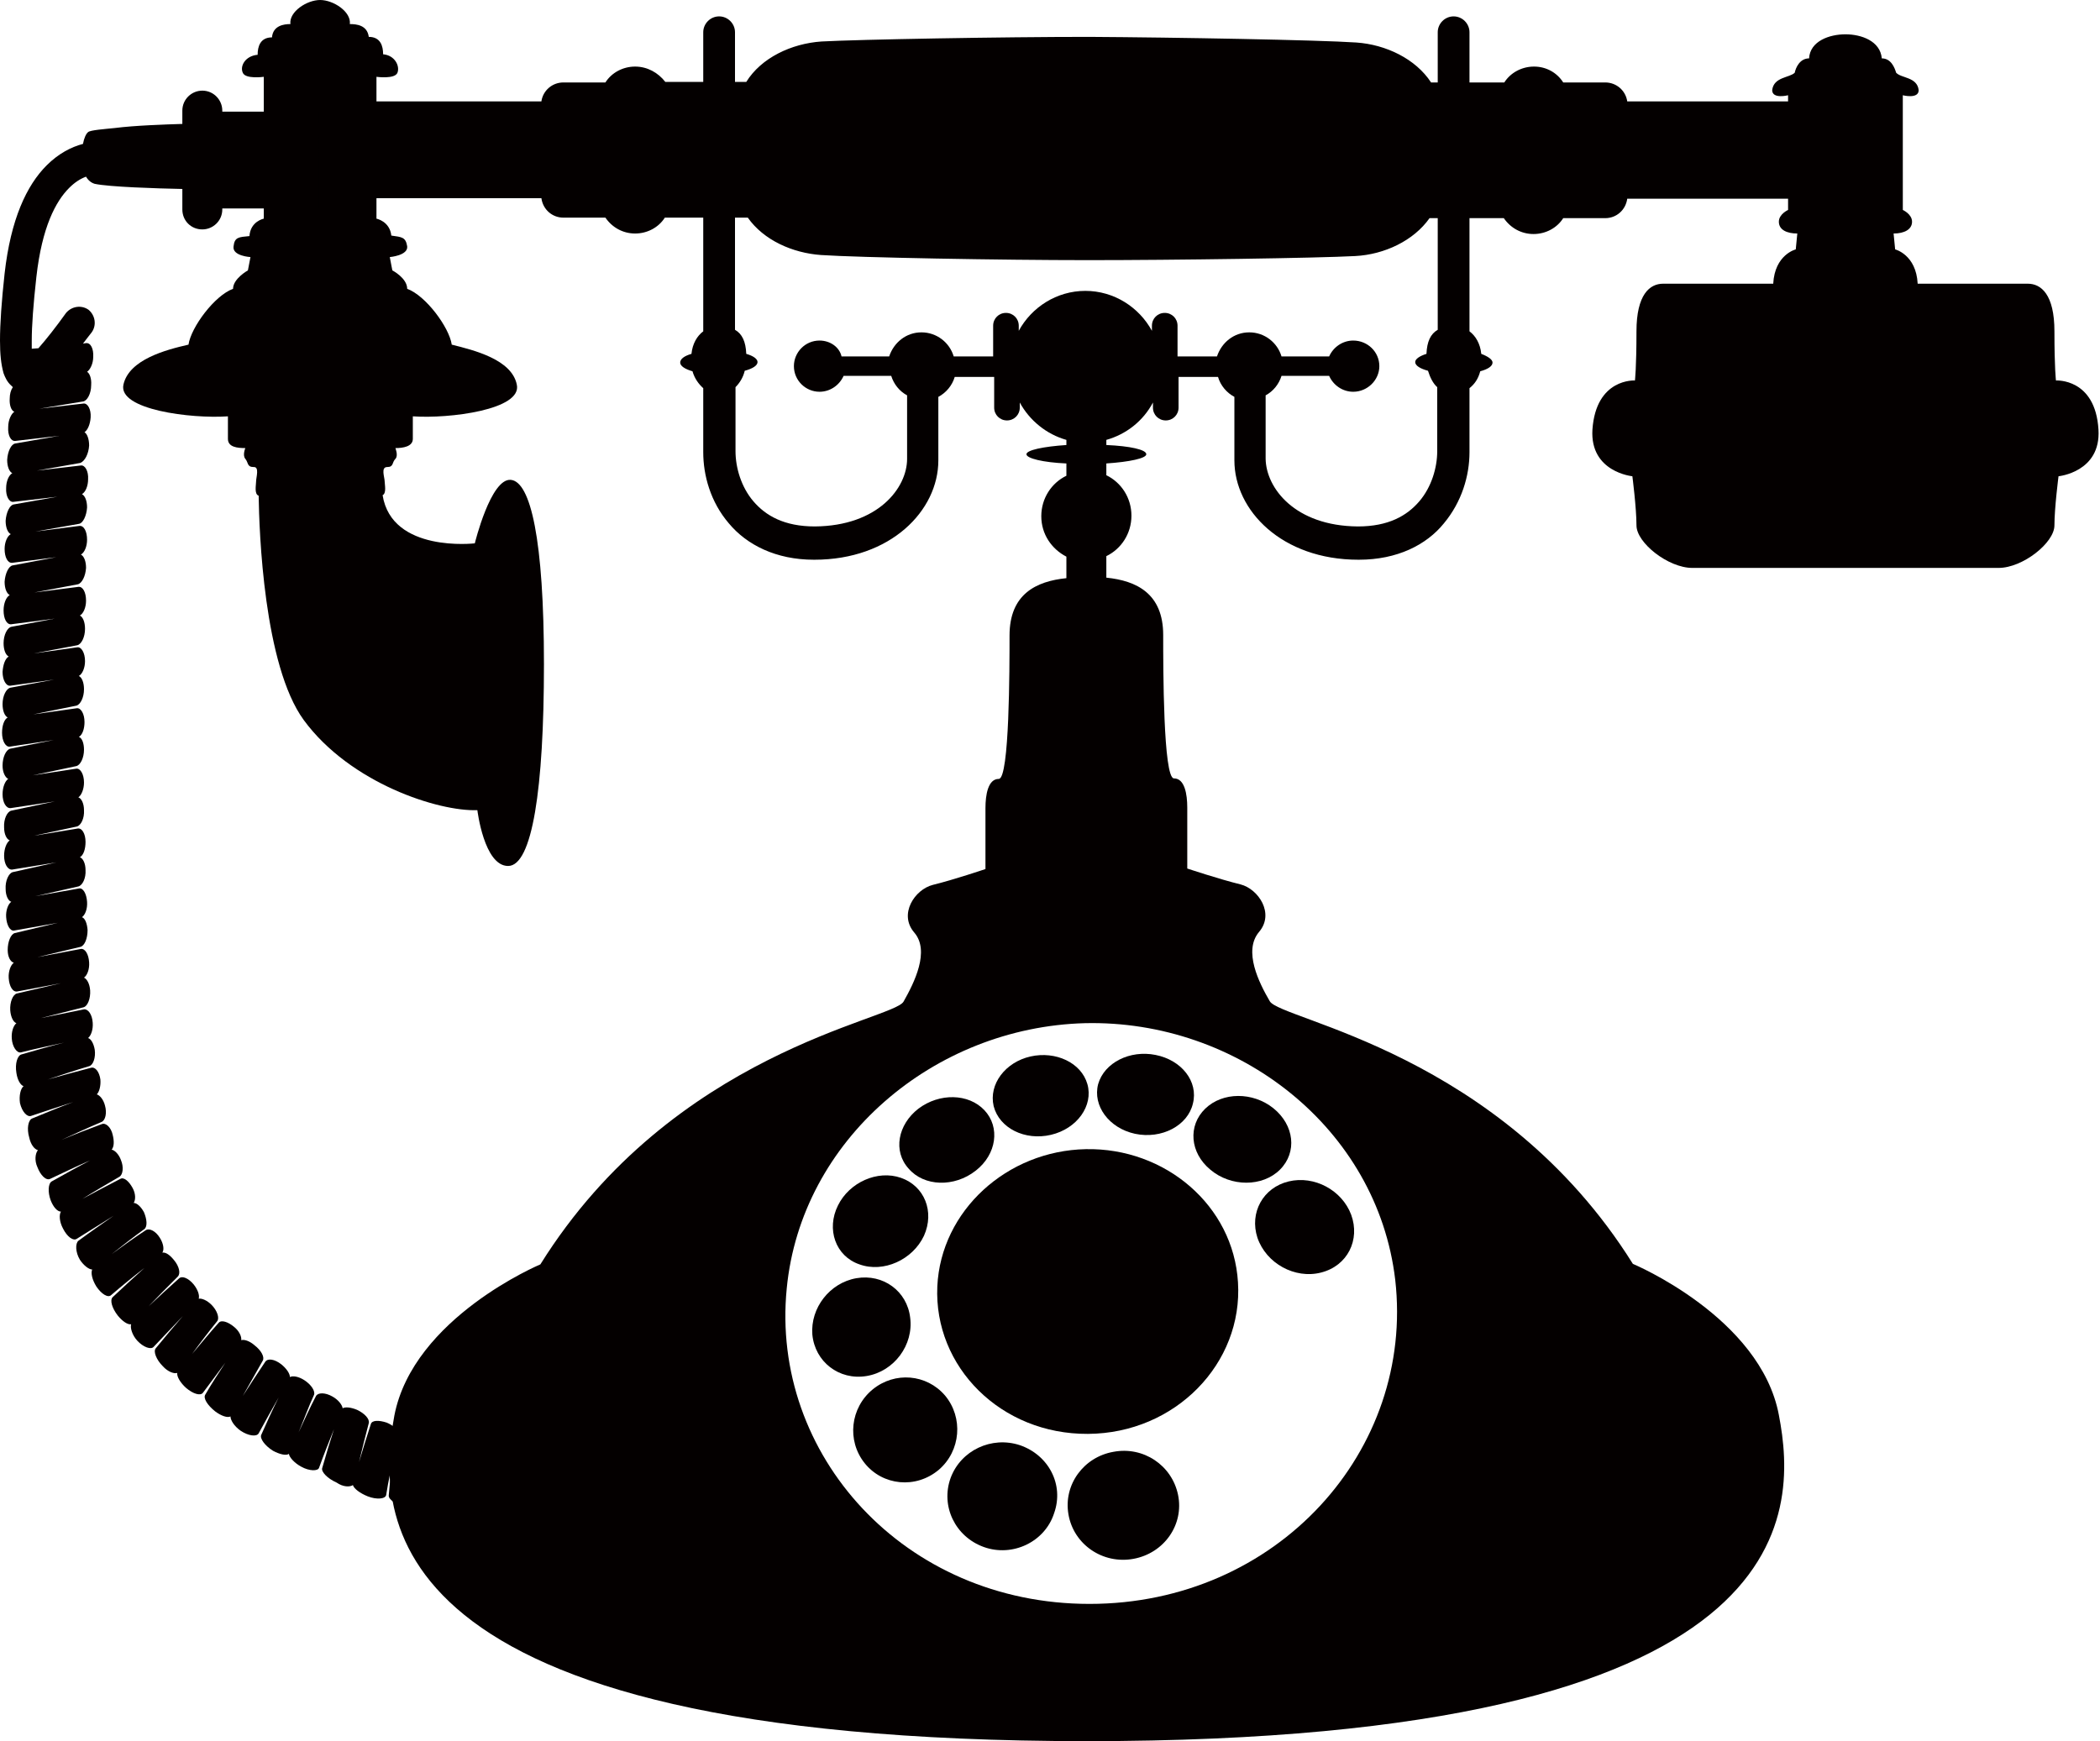 <?xml version="1.0" encoding="utf-8"?>
<!-- Generator: Adobe Illustrator 19.2.1, SVG Export Plug-In . SVG Version: 6.00 Build 0)  -->
<svg version="1.1" id="レイヤー_1" xmlns="http://www.w3.org/2000/svg" xmlns:xlink="http://www.w3.org/1999/xlink" x="0px"
	 y="0px" viewBox="0 0 41 34" style="enable-background:new 0 0 41 34;" xml:space="preserve">
<style type="text/css">
	.st0{fill:#FFBA00;}
	.st1{fill:#221714;}
	.st2{fill:#040000;}
</style>
<g>
	<ellipse class="st1" cx="10.11" cy="13.47" rx="0.23" ry="2.92"/>
	<path class="st2" d="M5.15,3.87v0.4c0,0-0.26,0.05-0.28,0.34C4.66,4.63,4.58,4.63,4.56,4.81C4.53,5,4.89,5.02,4.89,5.02L4.84,5.28
		c0,0-0.29,0.16-0.29,0.36C4.19,5.77,3.73,6.39,3.68,6.73c-0.44,0.1-1.16,0.29-1.27,0.78C2.3,8,3.73,8.18,4.45,8.13
		c0,0,0,0.28,0,0.44s0.18,0.18,0.34,0.18c0,0-0.06,0.14,0,0.21c0.06,0.07,0.03,0.16,0.16,0.16C5.07,9.11,5,9.32,5,9.4
		c0,0.07-0.04,0.25,0.05,0.28c0.01,0.7,0.1,3.31,0.88,4.38c0.91,1.24,2.64,1.79,3.39,1.76c0,0,0.13,1.09,0.6,1.09
		c0.47,0,0.7-1.5,0.7-3.94c0-2.43-0.26-3.57-0.65-3.6c-0.39-0.03-0.7,1.24-0.7,1.24s-1.62,0.19-1.8-0.94
		C7.55,9.63,7.51,9.46,7.51,9.4c0-0.08-0.08-0.28,0.05-0.28c0.13,0,0.09-0.09,0.16-0.16c0.06-0.06,0-0.21,0-0.21
		c0.15,0,0.34-0.03,0.34-0.18s0-0.44,0-0.44C8.77,8.18,10.2,8,10.09,7.51c-0.1-0.49-0.83-0.67-1.27-0.78
		C8.77,6.39,8.31,5.77,7.95,5.64c0-0.21-0.29-0.36-0.29-0.36L7.61,5.02c0,0,0.36-0.03,0.34-0.21c-0.03-0.18-0.1-0.18-0.31-0.21
		C7.61,4.32,7.35,4.27,7.35,4.27v-0.4h3.22C10.6,4.09,10.78,4.25,11,4.25h0.82c0.13,0.19,0.34,0.31,0.58,0.31
		c0.24,0,0.46-0.12,0.58-0.31h1.62c0.31,0.44,0.87,0.69,1.43,0.73c0.74,0.05,3.52,0.1,5.21,0.1c1.69,0,4.48-0.04,5.22-0.08
		c0.57-0.03,1.14-0.3,1.45-0.74h1.45c0.13,0.19,0.34,0.31,0.58,0.31c0.24,0,0.46-0.12,0.58-0.31h0.82c0.22,0,0.4-0.16,0.43-0.38
		h3.14v0.22c0,0-0.18,0.08-0.18,0.23c0,0.16,0.16,0.23,0.36,0.23l-0.03,0.31c0,0-0.41,0.1-0.44,0.67c-0.36,0-1.89,0-2.15,0
		c-0.26,0-0.52,0.21-0.52,0.93c0,0.72-0.03,0.96-0.03,0.96s-0.76-0.05-0.83,0.96c-0.05,0.83,0.78,0.91,0.78,0.91
		s0.08,0.62,0.08,0.96c0,0.34,0.62,0.83,1.09,0.83c0.47,0,2.99,0,2.99,0s2.52,0,2.99,0c0.47,0,1.09-0.49,1.09-0.83
		c0-0.34,0.08-0.96,0.08-0.96s0.83-0.08,0.78-0.91c-0.06-1.01-0.83-0.96-0.83-0.96s-0.03-0.23-0.03-0.96c0-0.72-0.26-0.93-0.52-0.93
		c-0.26,0-1.79,0-2.15,0c-0.03-0.57-0.44-0.67-0.44-0.67l-0.03-0.31c0.21,0,0.36-0.08,0.36-0.23c0-0.15-0.18-0.23-0.18-0.23V1.86
		c0,0,0.31,0.08,0.31-0.1c-0.03-0.26-0.34-0.23-0.44-0.34c-0.03-0.1-0.1-0.28-0.28-0.28c-0.03-0.34-0.4-0.47-0.71-0.47
		c-0.31,0-0.69,0.13-0.71,0.47c-0.18,0-0.26,0.18-0.28,0.28c-0.1,0.1-0.41,0.08-0.44,0.34c0,0.18,0.31,0.1,0.31,0.1v0.12h-3.14
		c-0.03-0.21-0.21-0.37-0.43-0.37h-0.82C30.4,1.42,30.19,1.3,29.95,1.3c-0.24,0-0.46,0.12-0.58,0.31h-1.43
		c-0.3-0.46-0.88-0.74-1.46-0.78c-0.74-0.05-3.54-0.1-5.22-0.11c-1.69,0-4.48,0.05-5.22,0.09c-0.59,0.04-1.18,0.32-1.47,0.79h-1.58
		C12.85,1.42,12.64,1.3,12.4,1.3c-0.24,0-0.46,0.12-0.58,0.31H11c-0.22,0-0.4,0.16-0.43,0.37H7.35V1.5c0,0,0.36,0.05,0.41-0.08
		c0.05-0.13-0.05-0.34-0.28-0.36c0-0.16-0.05-0.34-0.28-0.34C7.17,0.49,6.96,0.47,6.83,0.47C6.86,0.23,6.51,0,6.25,0
		C5.99,0,5.64,0.23,5.67,0.47c-0.13,0-0.34,0.03-0.36,0.26c-0.23,0-0.28,0.18-0.28,0.34C4.79,1.09,4.68,1.29,4.74,1.42
		C4.79,1.55,5.15,1.5,5.15,1.5v0.48V3.87z"/>
	<path class="st2" d="M8.87,28.28c-0.01-0.08-0.1-0.13-0.24-0.17c-0.14-0.03-0.26,0.01-0.28,0.09c-0.04,0.27-0.06,0.54-0.07,0.81
		c0-0.27,0.01-0.55,0.03-0.82c0-0.08-0.11-0.18-0.26-0.22c-0.12-0.03-0.23-0.03-0.27,0.01c-0.02-0.07-0.11-0.15-0.23-0.2
		c-0.15-0.05-0.29-0.05-0.31,0.03c-0.08,0.25-0.16,0.5-0.23,0.74c0.06-0.25,0.12-0.5,0.19-0.76c0.02-0.08-0.08-0.19-0.23-0.26
		c-0.12-0.05-0.23-0.06-0.28-0.03c-0.01-0.07-0.09-0.17-0.2-0.23c-0.14-0.08-0.28-0.08-0.32-0.01c-0.12,0.23-0.23,0.47-0.34,0.71
		c0.1-0.24,0.19-0.49,0.3-0.73c0.03-0.07-0.05-0.2-0.19-0.29c-0.11-0.07-0.22-0.09-0.28-0.06c0-0.07-0.07-0.17-0.17-0.25
		c-0.13-0.1-0.26-0.12-0.31-0.05c-0.15,0.22-0.29,0.44-0.44,0.67c0.13-0.23,0.26-0.46,0.39-0.69c0.04-0.07-0.03-0.2-0.16-0.3
		c-0.09-0.08-0.2-0.12-0.26-0.1c0.01-0.07-0.04-0.18-0.14-0.26c-0.12-0.1-0.25-0.14-0.3-0.08c-0.18,0.2-0.35,0.41-0.52,0.61
		c0.16-0.22,0.32-0.43,0.49-0.64c0.05-0.06,0-0.21-0.11-0.32c-0.09-0.09-0.19-0.13-0.25-0.12c0.02-0.07-0.02-0.18-0.1-0.28
		c-0.1-0.12-0.22-0.17-0.28-0.12c-0.2,0.18-0.4,0.36-0.6,0.55c0.19-0.2,0.38-0.39,0.57-0.58c0.06-0.06,0.03-0.2-0.07-0.32
		c-0.08-0.1-0.16-0.16-0.23-0.15c0.04-0.06,0.02-0.18-0.05-0.29c-0.08-0.13-0.2-0.19-0.27-0.15c-0.23,0.15-0.45,0.31-0.67,0.47
		C2.38,24.33,2.6,24.16,2.82,24c0.06-0.05,0.05-0.19-0.01-0.33c-0.06-0.11-0.14-0.18-0.2-0.18c0.04-0.06,0.04-0.18-0.02-0.29
		c-0.07-0.13-0.17-0.22-0.24-0.18c-0.25,0.13-0.5,0.26-0.74,0.39c0.24-0.15,0.48-0.29,0.72-0.43c0.07-0.04,0.09-0.19,0.03-0.33
		c-0.04-0.11-0.12-0.19-0.18-0.2c0.05-0.06,0.05-0.17,0.02-0.29c-0.03-0.14-0.13-0.24-0.21-0.21c-0.27,0.1-0.53,0.2-0.79,0.31
		c0.26-0.12,0.52-0.24,0.78-0.35c0.08-0.03,0.11-0.18,0.07-0.32c-0.03-0.12-0.1-0.2-0.16-0.22c0.05-0.05,0.08-0.17,0.07-0.29
		c-0.02-0.15-0.1-0.25-0.18-0.23C1.48,20.93,1.21,21,0.93,21.08c0.27-0.09,0.54-0.18,0.81-0.26c0.08-0.02,0.13-0.17,0.11-0.32
		c-0.02-0.12-0.07-0.21-0.13-0.23c0.06-0.05,0.1-0.17,0.09-0.3c-0.01-0.16-0.09-0.27-0.17-0.26l-0.84,0.17l0.83-0.21
		c0.08-0.02,0.14-0.17,0.13-0.33c-0.01-0.13-0.06-0.22-0.12-0.25c0.06-0.04,0.11-0.16,0.1-0.3c-0.01-0.16-0.08-0.27-0.16-0.26
		l-0.85,0.16l0.84-0.2c0.08-0.02,0.14-0.16,0.14-0.33c-0.01-0.13-0.05-0.23-0.11-0.25c0.06-0.04,0.11-0.16,0.1-0.3
		c-0.01-0.16-0.08-0.28-0.16-0.26L0.69,17.5l0.84-0.19c0.08-0.02,0.15-0.16,0.14-0.32c0-0.13-0.05-0.23-0.11-0.25
		c0.07-0.04,0.11-0.16,0.11-0.3c0-0.16-0.07-0.28-0.16-0.26l-0.85,0.14l0.84-0.18c0.08-0.02,0.15-0.16,0.14-0.32
		c0-0.13-0.05-0.23-0.11-0.25c0.06-0.04,0.11-0.16,0.11-0.29c0-0.16-0.07-0.28-0.15-0.27l-0.85,0.13l0.85-0.18
		c0.08-0.02,0.15-0.16,0.15-0.32c0-0.13-0.04-0.23-0.1-0.25c0.07-0.04,0.11-0.16,0.11-0.29c0-0.16-0.07-0.28-0.15-0.27l-0.85,0.12
		l0.84-0.17c0.08-0.02,0.15-0.16,0.15-0.32c0-0.13-0.04-0.23-0.1-0.26c0.07-0.04,0.12-0.16,0.12-0.29c0-0.16-0.07-0.28-0.15-0.27
		l-0.85,0.12l0.85-0.16c0.08-0.02,0.15-0.16,0.15-0.32c0-0.13-0.04-0.23-0.1-0.26c0.07-0.04,0.12-0.16,0.12-0.29
		c0-0.16-0.06-0.28-0.15-0.27l-0.86,0.11l0.85-0.16c0.08-0.02,0.15-0.16,0.16-0.32c0-0.13-0.04-0.23-0.1-0.26
		c0.07-0.04,0.12-0.16,0.12-0.29c0-0.16-0.06-0.28-0.15-0.27l-0.86,0.11l0.85-0.15c0.08-0.01,0.15-0.16,0.16-0.32
		c0-0.13-0.04-0.23-0.1-0.26c0.07-0.04,0.12-0.16,0.12-0.29c0.01-0.16-0.06-0.28-0.14-0.27l-0.86,0.1l0.85-0.15
		C1.66,9,1.73,8.86,1.74,8.7c0-0.13-0.04-0.23-0.09-0.26C1.71,8.4,1.76,8.29,1.77,8.15c0.01-0.16-0.06-0.28-0.14-0.27l-0.86,0.1
		l0.85-0.14c0.08-0.01,0.16-0.15,0.16-0.32C1.79,7.39,1.75,7.29,1.7,7.26C1.76,7.22,1.82,7.1,1.82,6.97
		C1.83,6.81,1.77,6.69,1.68,6.7L1.62,6.71c0.05-0.07,0.11-0.14,0.17-0.22c0.1-0.14,0.07-0.33-0.06-0.44
		c-0.14-0.1-0.33-0.07-0.44,0.06C1.09,6.39,0.9,6.63,0.75,6.8L0.62,6.81c0-0.05,0-0.1,0-0.16c0-0.29,0.03-0.7,0.09-1.24
		c0.11-0.98,0.38-1.48,0.64-1.74c0.11-0.11,0.22-0.18,0.33-0.22c0.04,0.07,0.1,0.12,0.17,0.14c0.28,0.06,1.2,0.09,1.71,0.1v0.4
		c0,0.22,0.17,0.39,0.39,0.39c0.21,0,0.39-0.17,0.39-0.39V4.07h1.89V2.18H4.34V2.16c0-0.21-0.17-0.39-0.39-0.39
		c-0.21,0-0.39,0.17-0.39,0.39v0.26C3.23,2.43,2.63,2.45,2.24,2.5C2.05,2.52,1.76,2.54,1.72,2.58C1.68,2.61,1.64,2.7,1.62,2.81
		C1.39,2.87,1.14,3,0.91,3.23c-0.39,0.39-0.7,1.05-0.82,2.11C0.03,5.89,0,6.32,0,6.65c0,0.27,0.02,0.46,0.07,0.64
		C0.1,7.37,0.14,7.46,0.22,7.53c0.01,0.01,0.02,0.02,0.03,0.03C0.21,7.62,0.19,7.7,0.19,7.78C0.18,7.91,0.22,8.02,0.28,8.04
		C0.22,8.08,0.16,8.2,0.16,8.34C0.15,8.5,0.21,8.62,0.3,8.61l0.86-0.1L0.3,8.66C0.22,8.67,0.15,8.81,0.14,8.98
		c0,0.13,0.04,0.23,0.1,0.26C0.17,9.28,0.12,9.4,0.12,9.53C0.11,9.69,0.18,9.81,0.26,9.8L1.12,9.7L0.27,9.85
		c-0.08,0.01-0.15,0.16-0.16,0.32c0,0.13,0.04,0.23,0.1,0.26c-0.07,0.04-0.12,0.16-0.12,0.29c0,0.16,0.06,0.28,0.15,0.27l0.86-0.11
		l-0.85,0.16c-0.08,0.01-0.15,0.16-0.16,0.32c0,0.13,0.04,0.23,0.1,0.26c-0.07,0.04-0.12,0.16-0.12,0.3c0,0.16,0.06,0.28,0.15,0.27
		l0.85-0.11l-0.85,0.16c-0.08,0.02-0.15,0.16-0.15,0.32c0,0.13,0.04,0.23,0.1,0.26c-0.07,0.04-0.11,0.16-0.12,0.3
		c0,0.16,0.07,0.28,0.15,0.27l0.86-0.12L0.2,13.43c-0.08,0.02-0.15,0.16-0.15,0.32c0,0.13,0.04,0.23,0.1,0.26
		c-0.07,0.04-0.11,0.16-0.11,0.3c0,0.16,0.07,0.28,0.15,0.27l0.86-0.13L0.2,14.62c-0.08,0.02-0.15,0.16-0.15,0.33
		c0,0.13,0.05,0.23,0.11,0.26c-0.06,0.04-0.11,0.16-0.11,0.3c0,0.16,0.07,0.28,0.16,0.27l0.86-0.13l-0.85,0.18
		c-0.08,0.02-0.15,0.16-0.14,0.33c0,0.13,0.05,0.23,0.11,0.25c-0.06,0.04-0.11,0.16-0.11,0.3c0,0.16,0.07,0.28,0.16,0.27l0.86-0.14
		l-0.85,0.19c-0.08,0.02-0.15,0.17-0.14,0.33c0,0.13,0.05,0.23,0.11,0.25c-0.06,0.04-0.11,0.17-0.1,0.3
		c0.01,0.16,0.08,0.28,0.16,0.26l0.85-0.15l-0.84,0.2c-0.08,0.02-0.14,0.17-0.14,0.33c0,0.13,0.05,0.23,0.12,0.25
		c-0.06,0.04-0.11,0.17-0.1,0.3c0.01,0.16,0.08,0.28,0.17,0.26l0.85-0.16L0.33,19.4c-0.08,0.02-0.14,0.17-0.13,0.33
		c0.01,0.13,0.06,0.23,0.12,0.25c-0.06,0.05-0.1,0.17-0.09,0.3c0.01,0.16,0.1,0.29,0.18,0.27c0.28-0.07,0.56-0.13,0.84-0.19
		c-0.28,0.07-0.55,0.15-0.83,0.23c-0.08,0.02-0.13,0.18-0.1,0.36c0.02,0.14,0.08,0.24,0.14,0.26c-0.06,0.05-0.09,0.19-0.07,0.33
		c0.04,0.17,0.14,0.28,0.22,0.25c0.27-0.09,0.54-0.18,0.82-0.27c-0.27,0.1-0.53,0.21-0.8,0.32c-0.08,0.03-0.11,0.2-0.06,0.37
		c0.03,0.14,0.1,0.23,0.17,0.25c-0.05,0.06-0.07,0.2-0.01,0.33c0.06,0.16,0.17,0.27,0.25,0.23c0.26-0.12,0.52-0.25,0.78-0.36
		c-0.25,0.13-0.5,0.27-0.75,0.41c-0.07,0.04-0.08,0.21-0.02,0.37c0.05,0.13,0.13,0.22,0.2,0.22c-0.04,0.06-0.03,0.2,0.04,0.33
		c0.08,0.16,0.2,0.25,0.27,0.2c0.24-0.15,0.48-0.3,0.72-0.45c-0.23,0.16-0.46,0.32-0.69,0.49c-0.06,0.05-0.06,0.22,0.03,0.37
		c0.08,0.12,0.18,0.19,0.24,0.19c-0.03,0.07,0,0.2,0.08,0.33c0.1,0.15,0.23,0.23,0.29,0.17c0.21-0.18,0.43-0.36,0.65-0.53
		c-0.21,0.19-0.42,0.38-0.62,0.57c-0.06,0.06-0.01,0.22,0.1,0.36c0.09,0.11,0.19,0.18,0.26,0.17c-0.02,0.07,0.02,0.21,0.12,0.32
		C2.8,26.31,2.95,26.36,3,26.3c0.19-0.2,0.38-0.4,0.57-0.6c-0.18,0.21-0.36,0.42-0.53,0.63c-0.05,0.06,0.01,0.22,0.14,0.35
		c0.1,0.11,0.22,0.15,0.28,0.13c-0.01,0.07,0.06,0.19,0.17,0.29c0.14,0.12,0.28,0.16,0.33,0.1l0.44-0.59
		c-0.13,0.2-0.27,0.41-0.39,0.62c-0.05,0.07,0.04,0.21,0.19,0.33c0.12,0.09,0.24,0.13,0.3,0.1c0,0.07,0.07,0.19,0.2,0.28
		c0.15,0.1,0.31,0.12,0.35,0.05c0.13-0.24,0.26-0.47,0.39-0.7c-0.12,0.24-0.23,0.48-0.34,0.73c-0.03,0.07,0.07,0.21,0.23,0.31
		c0.13,0.07,0.26,0.1,0.31,0.06c0.01,0.07,0.11,0.18,0.24,0.25c0.16,0.09,0.33,0.09,0.35,0.02c0.09-0.25,0.19-0.5,0.29-0.75
		c-0.08,0.25-0.16,0.51-0.23,0.76c-0.02,0.07,0.1,0.2,0.28,0.28C6.7,29.04,6.83,29.04,6.89,29c0.02,0.07,0.14,0.16,0.29,0.22
		c0.18,0.07,0.35,0.05,0.36-0.03c0.04-0.26,0.1-0.52,0.15-0.78c-0.04,0.26-0.08,0.52-0.1,0.79c-0.01,0.08,0.14,0.18,0.34,0.24
		c0.16,0.04,0.3,0.02,0.35-0.03c0.04,0.07,0.17,0.15,0.37,0.16c0.23,0.02,0.4-0.03,0.39-0.11C8.94,29.07,8.89,28.67,8.87,28.28z
		 M1.1,7.34C1.1,7.34,1.1,7.34,1.1,7.34l0.11-0.02L1.1,7.34z"/>
	<g>
		<path class="st2" d="M19.05,22.86c0.41-0.32,0.48-0.85,0.17-1.18c-0.31-0.33-0.88-0.34-1.29-0.03c-0.4,0.31-0.5,0.83-0.19,1.17
			C18.04,23.17,18.63,23.19,19.05,22.86z"/>
		<path class="st2" d="M16.78,24.69c0.47,0.17,1.04-0.09,1.26-0.56c0.21-0.47,0.01-0.97-0.45-1.13c-0.46-0.16-1.01,0.09-1.23,0.54
			C16.13,24,16.31,24.53,16.78,24.69z"/>
		<path class="st2" d="M16.92,26.87c0.54-0.09,0.92-0.61,0.85-1.14c-0.06-0.52-0.53-0.86-1.05-0.77c-0.52,0.09-0.9,0.58-0.86,1.1
			C15.91,26.59,16.38,26.96,16.92,26.87z"/>
		<path class="st2" d="M22.16,22.14c0.52,0.11,1.03-0.16,1.13-0.59c0.11-0.43-0.22-0.85-0.73-0.95c-0.5-0.1-1,0.15-1.12,0.57
			C21.33,21.59,21.65,22.03,22.16,22.14z"/>
		<path class="st2" d="M20.52,22.16c0.51-0.12,0.83-0.57,0.71-0.99c-0.12-0.42-0.62-0.65-1.11-0.54c-0.49,0.11-0.82,0.54-0.72,0.97
			C19.51,22.03,20.01,22.28,20.52,22.16z"/>
		<path class="st2" d="M18.45,27.25c-0.36-0.42-0.98-0.47-1.41-0.12c-0.44,0.36-0.51,1-0.16,1.44c0.35,0.44,1,0.51,1.45,0.13
			C18.76,28.33,18.81,27.68,18.45,27.25z"/>
		<path class="st2" d="M34.73,27.63c-0.36-1.91-2.85-2.95-2.85-2.95c-2.59-4.14-6.89-4.76-7.09-5.13c-0.21-0.36-0.52-0.98-0.21-1.35
			c0.31-0.36-0.01-0.84-0.36-0.93c-0.41-0.1-1.04-0.31-1.04-0.31s0-0.93,0-1.19c0-0.26-0.05-0.57-0.26-0.57
			c-0.21,0-0.21-2.17-0.21-2.8c0-0.81-0.52-1.06-1.11-1.12v-0.42c0.29-0.14,0.49-0.44,0.49-0.79c0-0.35-0.2-0.65-0.49-0.79V9.05
			c0.45-0.03,0.78-0.1,0.78-0.18c0-0.09-0.32-0.16-0.78-0.18v-0.1c0.39-0.11,0.72-0.37,0.91-0.73v0.1c0,0.14,0.11,0.25,0.25,0.25
			c0.14,0,0.25-0.11,0.25-0.25v-0.6h0.77c0.05,0.17,0.17,0.31,0.32,0.39c0,0.36,0,0.84,0,1.24c0,0.98,0.93,1.94,2.42,1.94
			c0,0,0.01,0,0.01,0c0.75,0,1.32-0.29,1.66-0.71c0.35-0.42,0.5-0.93,0.5-1.39c0-0.27,0-0.74,0-1.25c0.1-0.08,0.17-0.18,0.21-0.33
			c0.15-0.04,0.24-0.1,0.24-0.17c0-0.06-0.09-0.12-0.22-0.17c-0.02-0.2-0.11-0.35-0.23-0.44c0-0.54,0-0.94,0-0.95V0.63
			c0-0.17-0.14-0.31-0.31-0.31c-0.17,0-0.31,0.14-0.31,0.31v4.89c0,0,0,0.4,0,0.92c-0.14,0.08-0.21,0.23-0.22,0.47
			c-0.13,0.04-0.22,0.1-0.22,0.16c0,0.07,0.1,0.13,0.25,0.17c0.04,0.13,0.1,0.25,0.18,0.32c0,0.51,0,0.98,0,1.25
			c0,0.32-0.11,0.7-0.35,0.98c-0.24,0.28-0.6,0.49-1.2,0.49c-1.23-0.01-1.79-0.75-1.8-1.32c0-0.39,0-0.84,0-1.2
			c0-0.01,0-0.03,0-0.04c0.15-0.08,0.26-0.22,0.31-0.38h0.93c0.08,0.18,0.26,0.31,0.47,0.31c0.28,0,0.51-0.23,0.51-0.5
			c0-0.28-0.23-0.5-0.51-0.5c-0.21,0-0.39,0.13-0.47,0.31h-0.93c-0.08-0.27-0.33-0.47-0.63-0.47c-0.3,0-0.54,0.2-0.63,0.47h-0.77
			v-0.6c0-0.14-0.11-0.25-0.25-0.25c-0.14,0-0.25,0.11-0.25,0.25v0.1c-0.25-0.46-0.74-0.78-1.3-0.78c-0.56,0-1.05,0.32-1.3,0.78
			v-0.1c0-0.14-0.11-0.25-0.25-0.25c-0.14,0-0.25,0.11-0.25,0.25v0.6h-0.77c-0.08-0.27-0.33-0.47-0.63-0.47
			c-0.3,0-0.54,0.2-0.63,0.47h-0.93C16.39,6.78,16.21,6.65,16,6.65c-0.28,0-0.5,0.23-0.5,0.5c0,0.28,0.23,0.5,0.5,0.5
			c0.21,0,0.39-0.13,0.47-0.31h0.93c0.05,0.16,0.16,0.3,0.31,0.38c0,0.01,0,0.03,0,0.04c0,0.36,0,0.82,0,1.2
			c0,0.57-0.57,1.31-1.8,1.32c-0.6,0-0.96-0.21-1.2-0.49c-0.24-0.28-0.35-0.66-0.35-0.98c0-0.27,0-0.74,0-1.25
			c0.08-0.08,0.15-0.19,0.18-0.32c0.15-0.04,0.25-0.1,0.25-0.17c0-0.06-0.08-0.12-0.22-0.16c-0.01-0.24-0.08-0.39-0.22-0.47
			c0-0.53,0-0.92,0-0.92V0.63c0-0.17-0.14-0.31-0.31-0.31c-0.17,0-0.31,0.14-0.31,0.31v4.89c0,0,0,0.41,0,0.95
			c-0.12,0.09-0.21,0.24-0.23,0.44c-0.14,0.04-0.22,0.1-0.22,0.17c0,0.07,0.1,0.13,0.24,0.17c0.04,0.14,0.12,0.25,0.21,0.33
			c0,0.51,0,0.98,0,1.25c0,0.45,0.14,0.97,0.5,1.39c0.35,0.42,0.92,0.71,1.66,0.71c0,0,0.01,0,0.01,0c1.49,0,2.42-0.96,2.42-1.94
			c0-0.4,0-0.88,0-1.24c0.15-0.08,0.27-0.22,0.32-0.39h0.77v0.6c0,0.14,0.11,0.25,0.25,0.25c0.14,0,0.25-0.11,0.25-0.25v-0.1
			c0.19,0.35,0.52,0.62,0.91,0.73v0.1c-0.45,0.03-0.78,0.1-0.78,0.18c0,0.08,0.32,0.16,0.78,0.18v0.24
			c-0.29,0.14-0.49,0.44-0.49,0.79c0,0.35,0.2,0.64,0.49,0.79v0.42c-0.59,0.06-1.11,0.31-1.11,1.12c0,0.62,0,2.8-0.21,2.8
			c-0.21,0-0.26,0.31-0.26,0.57c0,0.26,0,1.19,0,1.19s-0.62,0.21-1.03,0.31c-0.35,0.09-0.67,0.57-0.36,0.93
			c0.31,0.36,0,0.98-0.21,1.35c-0.21,0.36-4.5,0.98-7.09,5.13c0,0-2.48,1.04-2.85,2.95C7.35,29.55,7.19,34,21.22,34
			S35.1,29.55,34.73,27.63z M21.27,31.32c-3.62,0-6.23-2.92-5.91-6.16c0.28-2.9,2.87-5.1,5.82-5.18c2.99-0.07,5.71,2.05,6.06,5.01
			C27.62,28.32,24.94,31.32,21.27,31.32z"/>
		<path class="st2" d="M19.91,28.22c-0.55-0.18-1.15,0.1-1.35,0.64c-0.2,0.55,0.09,1.15,0.65,1.35c0.56,0.2,1.19-0.1,1.37-0.66
			C20.78,28.99,20.47,28.41,19.91,28.22z"/>
		<path class="st2" d="M25.16,23.07c-0.5,0.12-0.77,0.61-0.61,1.1c0.17,0.5,0.73,0.81,1.24,0.68c0.52-0.13,0.77-0.64,0.59-1.13
			C26.2,23.24,25.66,22.95,25.16,23.07z"/>
		<path class="st2" d="M24.86,21.64c-0.4-0.32-0.99-0.32-1.33,0.01c-0.34,0.33-0.3,0.86,0.1,1.19c0.4,0.34,1.02,0.34,1.36,0
			C25.33,22.5,25.27,21.97,24.86,21.64z"/>
		<path class="st2" d="M21.74,28.35c-0.58,0.1-0.98,0.64-0.88,1.22c0.1,0.59,0.67,0.98,1.27,0.87c0.6-0.11,0.99-0.67,0.87-1.25
			C22.88,28.61,22.32,28.24,21.74,28.35z"/>
		<path class="st2" d="M21.2,22.44c-1.54,0.03-2.83,1.2-2.9,2.68c-0.07,1.57,1.24,2.89,2.94,2.88c1.71-0.01,3.03-1.38,2.93-2.96
			C24.08,23.54,22.75,22.41,21.2,22.44z"/>
	</g>
</g>
</svg>
